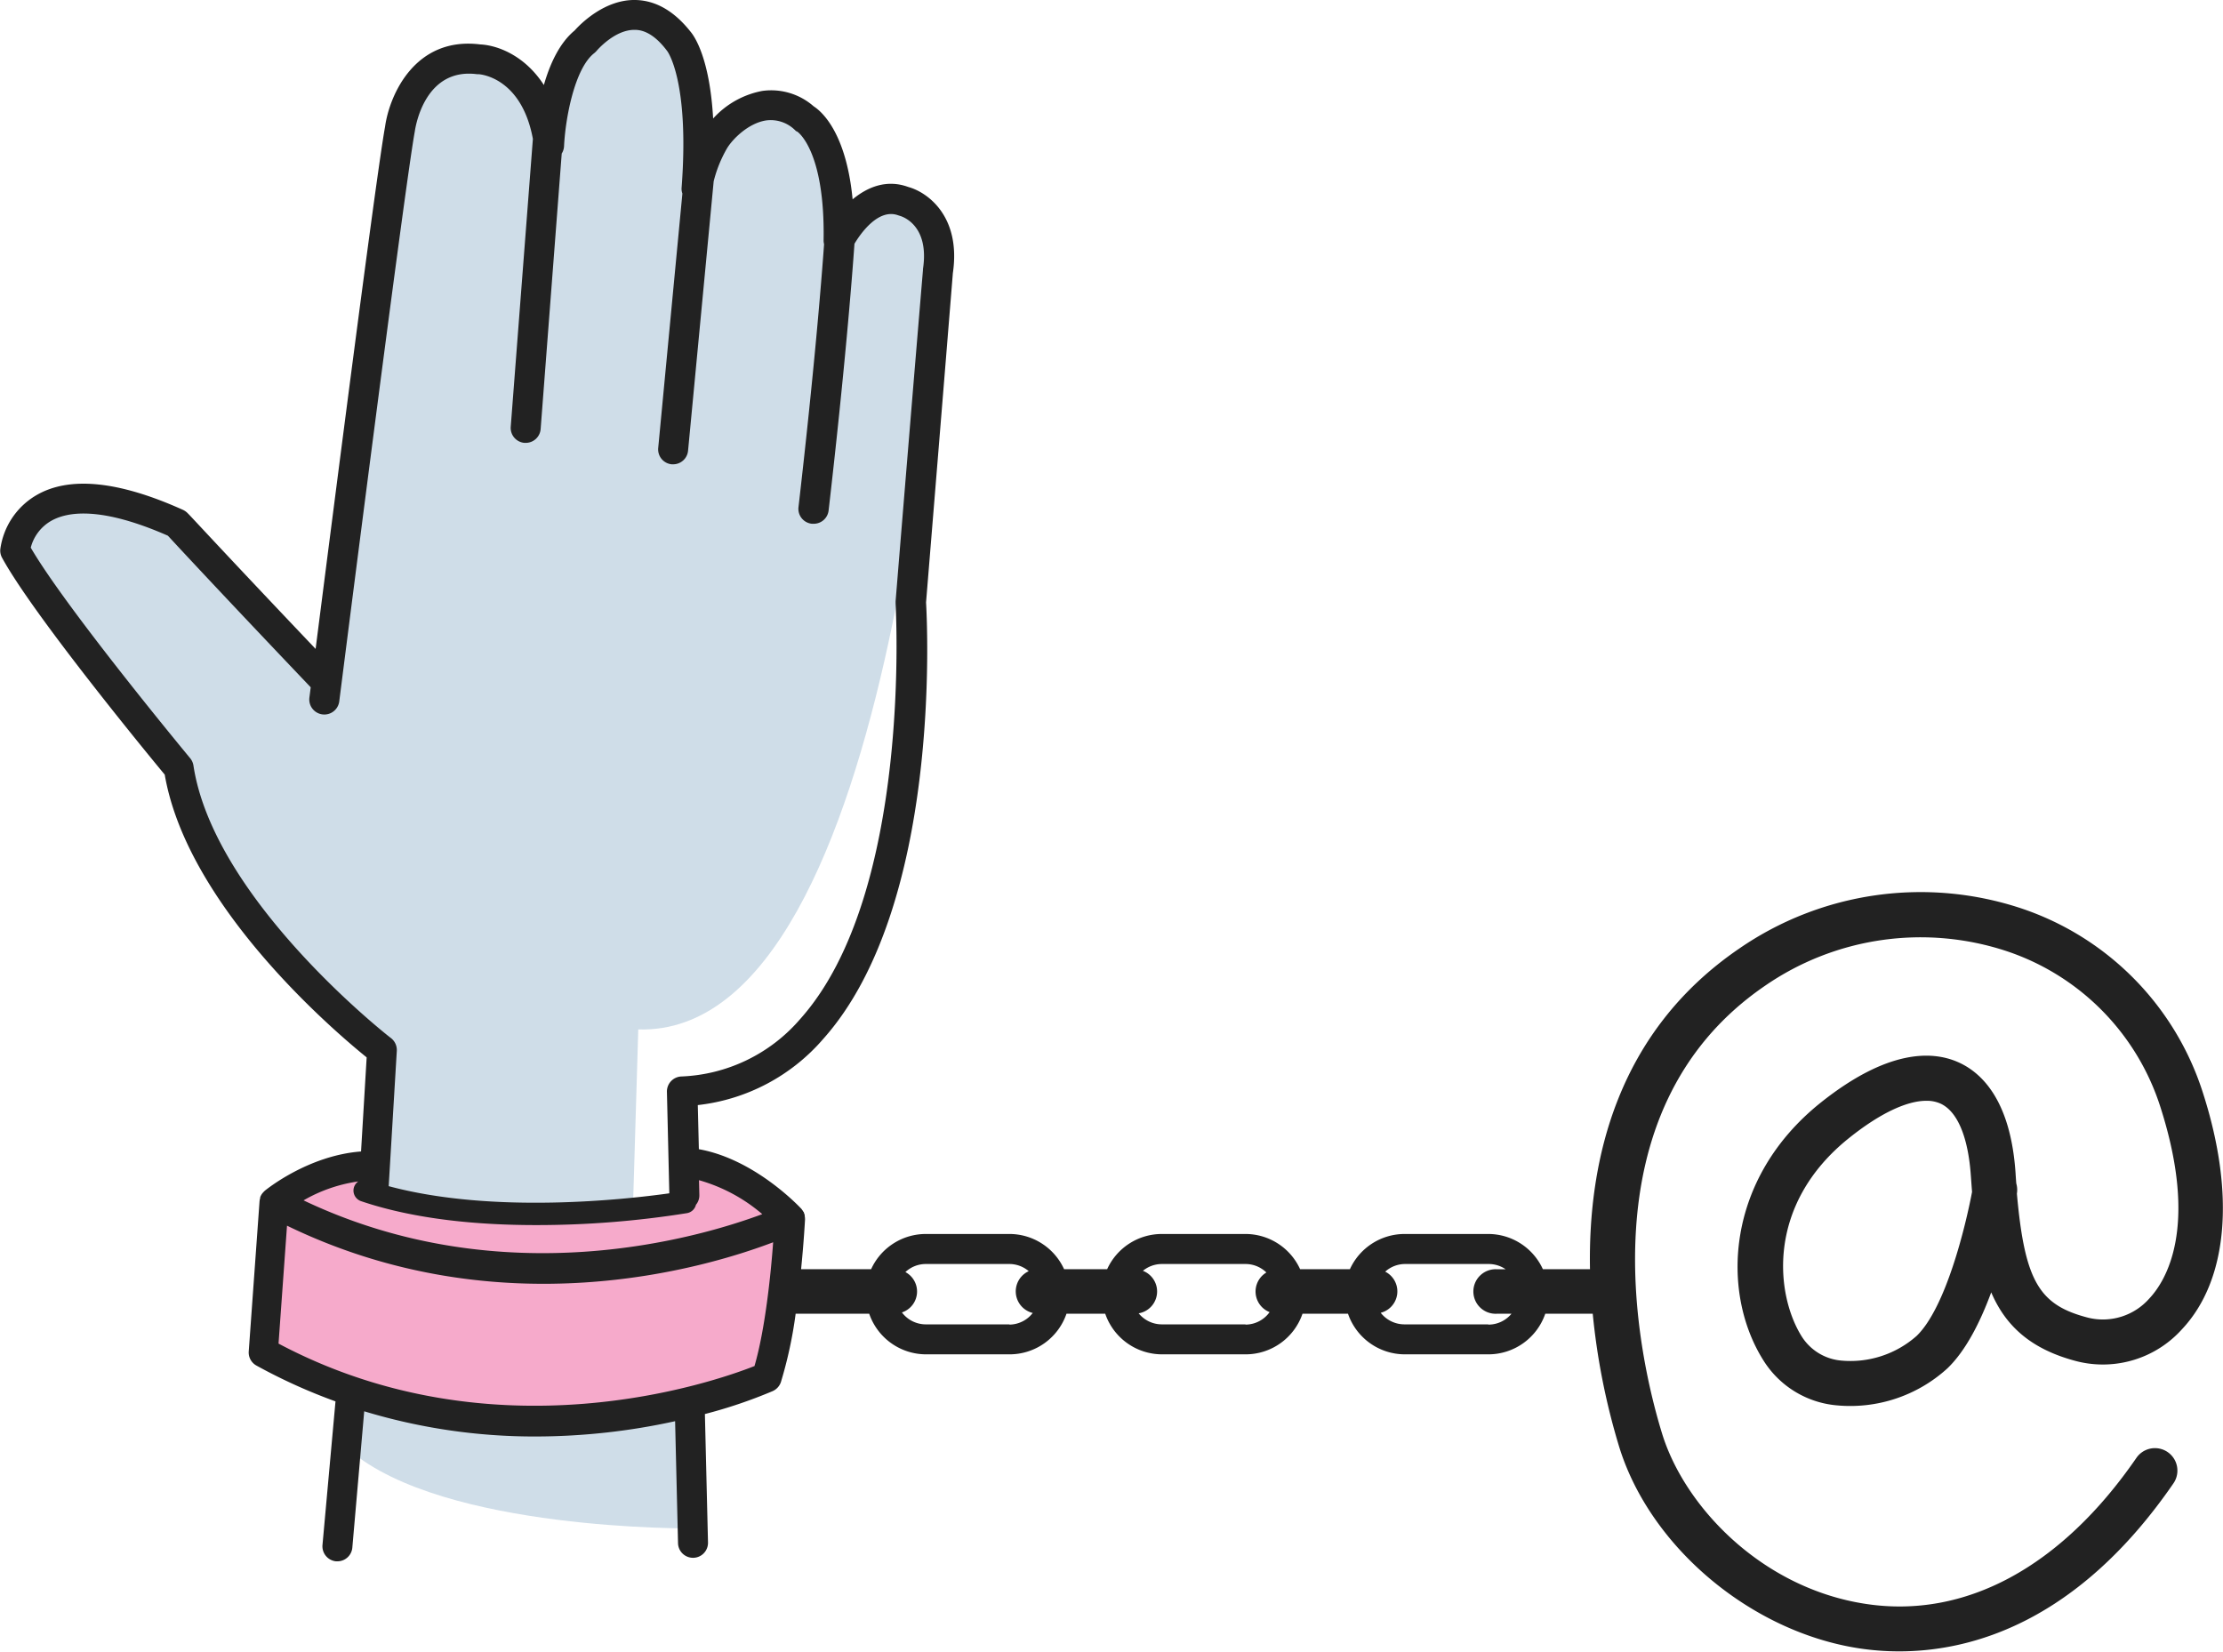 <svg id="Layer_1" data-name="Layer 1" xmlns="http://www.w3.org/2000/svg" viewBox="0 0 372.32 276.64"><defs><style>.cls-1{fill:#f6aacb;}.cls-2{fill:#cfdde8;}.cls-3{fill:#222;}</style></defs><title>email-hosting-02</title><path class="cls-1" d="M61.69,194.11l-15.36,6.78-2.26,25.3c21.24,11.29,38.4,11.74,38.4,11.74,37.5,3.62,47.44-8.58,47.44-8.58L131.72,205,115,194.11l-.45,6.78-23.49,2.26-19-1.81-10.39-2.26Z"/><path class="cls-2" d="M58.53,242.9C74.34,256.46,115.91,256,115.91,256L115,235.22c-34.79,7.68-56-1.35-56-1.35Z"/><path class="cls-2" d="M106,202.7l.9-30.27c44.27,1.35,50.6-130.57,50.6-130.57-2.71-14-15.36-4.51-15.36-4.51C138,17.47,129.46,17.92,129.46,17.92c-6.33-.45-12.2,8.58-12.2,8.58,0-29.36-13.1-24.39-13.1-24.39-9,2.26-11.75,18.07-11.75,18.07C81.57,3.46,73,10.69,73,10.69c-9.49,8.59-6.78,18.52-6.78,18.52L54.46,115.05C27.36,80.72,18.32,83.88,18.32,83.88,2.06,82.52,2.06,92.46,2.06,92.46c10.84,14.91,28,37.05,28,37.05,6.32,24.39,33,45.63,33,45.63L63.5,200C87.9,206.31,106,202.7,106,202.7Z"/><path class="cls-3" d="M337.7,198.24c-.05-.59-.09-1.2-.13-1.83-.84-12.17-5.71-16.79-9.64-18.51-4.27-1.88-11.71-2.21-23,6.8-15.91,12.73-16.8,31.76-9.56,43.2a16.14,16.14,0,0,0,12.11,7.48,24.15,24.15,0,0,0,18.67-6.17c3.13-3,5.54-7.84,7.35-12.74,2.42,5.63,6.64,9.56,14.41,11.56a17.81,17.81,0,0,0,17.51-5.35c7.7-8.16,9-22.56,3.58-39.5a47.88,47.88,0,0,0-30.38-31,53.51,53.51,0,0,0-47.32,6.7c-20.51,14-25.34,35.56-25,53.71h-7.89a10.07,10.07,0,0,0-9.16-5.9h-14a10.07,10.07,0,0,0-9.16,5.9h-8.34a10.07,10.07,0,0,0-9.16-5.9h-14a10.07,10.07,0,0,0-9.16,5.9h-7.21a10.07,10.07,0,0,0-9.16-5.9h-14a10.07,10.07,0,0,0-9.16,5.9H134.17c.46-4.55.64-8,.66-8.31h0a2.84,2.84,0,0,0-.05-.58c0-.05,0-.1,0-.16a1.9,1.9,0,0,0-.14-.4c0-.06,0-.11-.08-.16a2.41,2.41,0,0,0-.26-.39.61.61,0,0,0-.07-.1l0,0c-.33-.35-7.79-8.33-17.18-10l-.18-7.39a32.47,32.47,0,0,0,21-11.07c19.8-22.17,17.45-69.26,17.23-73.13,2.88-35.19,4.38-53.76,4.49-55.15,1.39-9.44-4.18-13.53-7.46-14.43-3.63-1.33-6.84,0-9.33,2.07-1.08-11.22-5.2-14.73-6.52-15.58a10.79,10.79,0,0,0-8.61-2.58,14.79,14.79,0,0,0-8.23,4.62c-.57-10-3.07-13.68-3.76-14.51C112.94,1.87,109.85.07,106.42,0c-5.19-.1-9.26,4.07-10.18,5.11-2.56,2.11-4.15,5.65-5.15,9.13-3.22-5-7.83-6.67-10.67-6.8-10.92-1.36-15.2,8.49-15.93,13.8C63,29.41,55.63,87,52.86,108.69,37.28,92.3,31.53,86,31.47,86a2.6,2.6,0,0,0-.83-.6C19.82,80.52,11.52,79.71,6,83a12.4,12.4,0,0,0-5.95,9,2.47,2.47,0,0,0,.3,1.43c5.11,9.38,24,32.42,27.24,36.32,3.79,22,28.32,42.92,33.82,47.36l-.94,15.76c-8.85.67-15.83,6.34-16.15,6.6l-.06.07a1.85,1.85,0,0,0-.14.14,2.48,2.48,0,0,0-.25.3l-.1.15c-.07.13-.13.26-.19.39a1.12,1.12,0,0,1,0,.13,3.47,3.47,0,0,0-.11.56v0l-1.81,25.15a2.5,2.5,0,0,0,1.29,2.37,92.87,92.87,0,0,0,13.24,6l-2.18,24.06a2.53,2.53,0,0,0,2.27,2.73h.23a2.51,2.51,0,0,0,2.5-2.29L61,236.39a98.18,98.18,0,0,0,28.72,4.22,109.5,109.5,0,0,0,23.35-2.56l.49,20.43a2.51,2.51,0,0,0,2.5,2.45h.07a2.51,2.51,0,0,0,2.45-2.56l-.52-21.52A81.12,81.12,0,0,0,129.43,233a2.55,2.55,0,0,0,1.36-1.5,71.7,71.7,0,0,0,2.47-11.45c.13,0,.25,0,.38,0h11.94a10.08,10.08,0,0,0,9.52,6.8h14a10.08,10.08,0,0,0,9.52-6.8h6.49a10.08,10.08,0,0,0,9.52,6.8h14a10.08,10.08,0,0,0,9.52-6.8h7.62a10.08,10.08,0,0,0,9.52,6.8h14a10.08,10.08,0,0,0,9.52-6.8h7.95a114.51,114.51,0,0,0,4.42,22.26c5.17,16.8,22.06,31,40.16,33.78a44.65,44.65,0,0,0,6.75.51c12.11,0,29.93-4.88,45.93-28.14a3.76,3.76,0,0,0-6.2-4.27c-12.61,18.32-28.7,27-45.34,24.46C295,266,282.12,252.3,278.38,240.14s-13.67-53.86,17.2-75a45.9,45.9,0,0,1,40.61-5.79,40.47,40.47,0,0,1,25.66,26.12c6.48,20.25.84,29.16-1.89,32.05a10.36,10.36,0,0,1-10.16,3.21c-8.22-2.1-10.68-6-12-20.8A3.82,3.82,0,0,0,337.7,198.24ZM321,223.77a16.72,16.72,0,0,1-12.55,4.13,8.72,8.72,0,0,1-6.66-4c-4.38-6.92-6.11-22.08,7.91-33.29,5.08-4.07,9.62-6.23,12.93-6.23a5.67,5.67,0,0,1,2.31.44c2.87,1.26,4.7,5.57,5.15,12.14.07.91.13,1.81.2,2.68C329.19,205.46,325.89,219.06,321,223.77ZM32.4,128.23a2.55,2.55,0,0,0-.55-1.23c-.21-.25-20.8-25.1-26.7-35.27a7.27,7.27,0,0,1,3.34-4.44c2.77-1.62,8.41-2.49,19.63,2.44,1.57,1.7,8.47,9.16,23.92,25.39-.11.89-.19,1.49-.22,1.72a2.51,2.51,0,0,0,5,.64c.11-.86,10.86-85.59,12.65-95.45.16-1.1,1.79-10.73,10.44-9.6l.25,0c.07,0,7.15.37,9.09,10.83L85.54,71.49a2.51,2.51,0,0,0,2.31,2.69h.2a2.51,2.51,0,0,0,2.5-2.32l3.53-46.14a2.55,2.55,0,0,0,.39-1.22c.22-4.68,1.78-13.06,5.06-15.6a3.68,3.68,0,0,0,.4-.39S102.88,5,106.24,5h.09c1.83,0,3.62,1.19,5.32,3.42a.64.64,0,0,0,.1.13s3.76,4.92,2.41,22.87a2.38,2.38,0,0,0,.13,1l-4.05,42.62a2.51,2.51,0,0,0,2.27,2.73l.24,0a2.51,2.51,0,0,0,2.49-2.28l4.29-45.12a21.33,21.33,0,0,1,2.26-5.57c1-1.62,3.62-4.19,6.54-4.63a5.8,5.8,0,0,1,4.77,1.57c.21.19.14.19.4.29.05,0,4.7,3.12,4.44,18.25a2.57,2.57,0,0,0,.08.62c-.45,6.3-1.65,21.19-4.28,44A2.51,2.51,0,0,0,136,87.73h.29a2.51,2.51,0,0,0,2.49-2.22c2.7-23.42,3.9-38.58,4.33-44.68,1-1.68,4-6,7.34-4.76l.25.08c.52.14,5,1.63,3.88,8.94a1.1,1.1,0,0,1,0,.18S153,64,150,100.69c0,.12,0,.24,0,.37,0,.48,2.87,48.59-16,69.65a27.66,27.66,0,0,1-19.91,9.6,2.52,2.52,0,0,0-2.39,2.57l.4,17c-7.13,1-29.41,3.53-47-1.2L66.46,176a2.54,2.54,0,0,0-1-2.14C65.19,173.68,35.82,150.74,32.4,128.23ZM60,197.89a1.94,1.94,0,0,0-.7.93,1.88,1.88,0,0,0,1.19,2.38c9.18,3.1,19.83,4,29.26,4a159.79,159.79,0,0,0,25.31-2,1.87,1.87,0,0,0,1.5-1.4,2.45,2.45,0,0,0,.57-1.64l-.06-2.48a27.89,27.89,0,0,1,10.6,5.69c-10.57,3.94-43.35,13.62-76.83-2.31A25.38,25.38,0,0,1,60,197.89Zm66.32,30.94c-6.54,2.58-43.34,15.51-79.67-3.78l1.42-19.75c35.74,17.35,70.08,7.09,81.42,2.78C129.11,213.37,128.15,222.72,126.36,228.83Zm42.74-7h-14a5,5,0,0,1-4-2,3.69,3.69,0,0,0,.58-6.76,5,5,0,0,1,3.42-1.35h14a5,5,0,0,1,3.24,1.2,3.72,3.72,0,0,0,.67,7A5,5,0,0,1,169.1,221.87Zm39.53,0h-14a5,5,0,0,1-3.88-1.85,3.71,3.71,0,0,0,.71-7.12,5,5,0,0,1,3.17-1.14h14a5,5,0,0,1,3.51,1.42,3.71,3.71,0,0,0,.54,6.64A5,5,0,0,1,208.63,221.87Zm40.66,0h-14a5.05,5.05,0,0,1-4-1.94A3.7,3.7,0,0,0,232,213a5,5,0,0,1,3.33-1.28h14a5,5,0,0,1,2.84.88h-1.48a3.73,3.73,0,1,0,0,7.45h2.46A5,5,0,0,1,249.29,221.87Z"/></svg>
